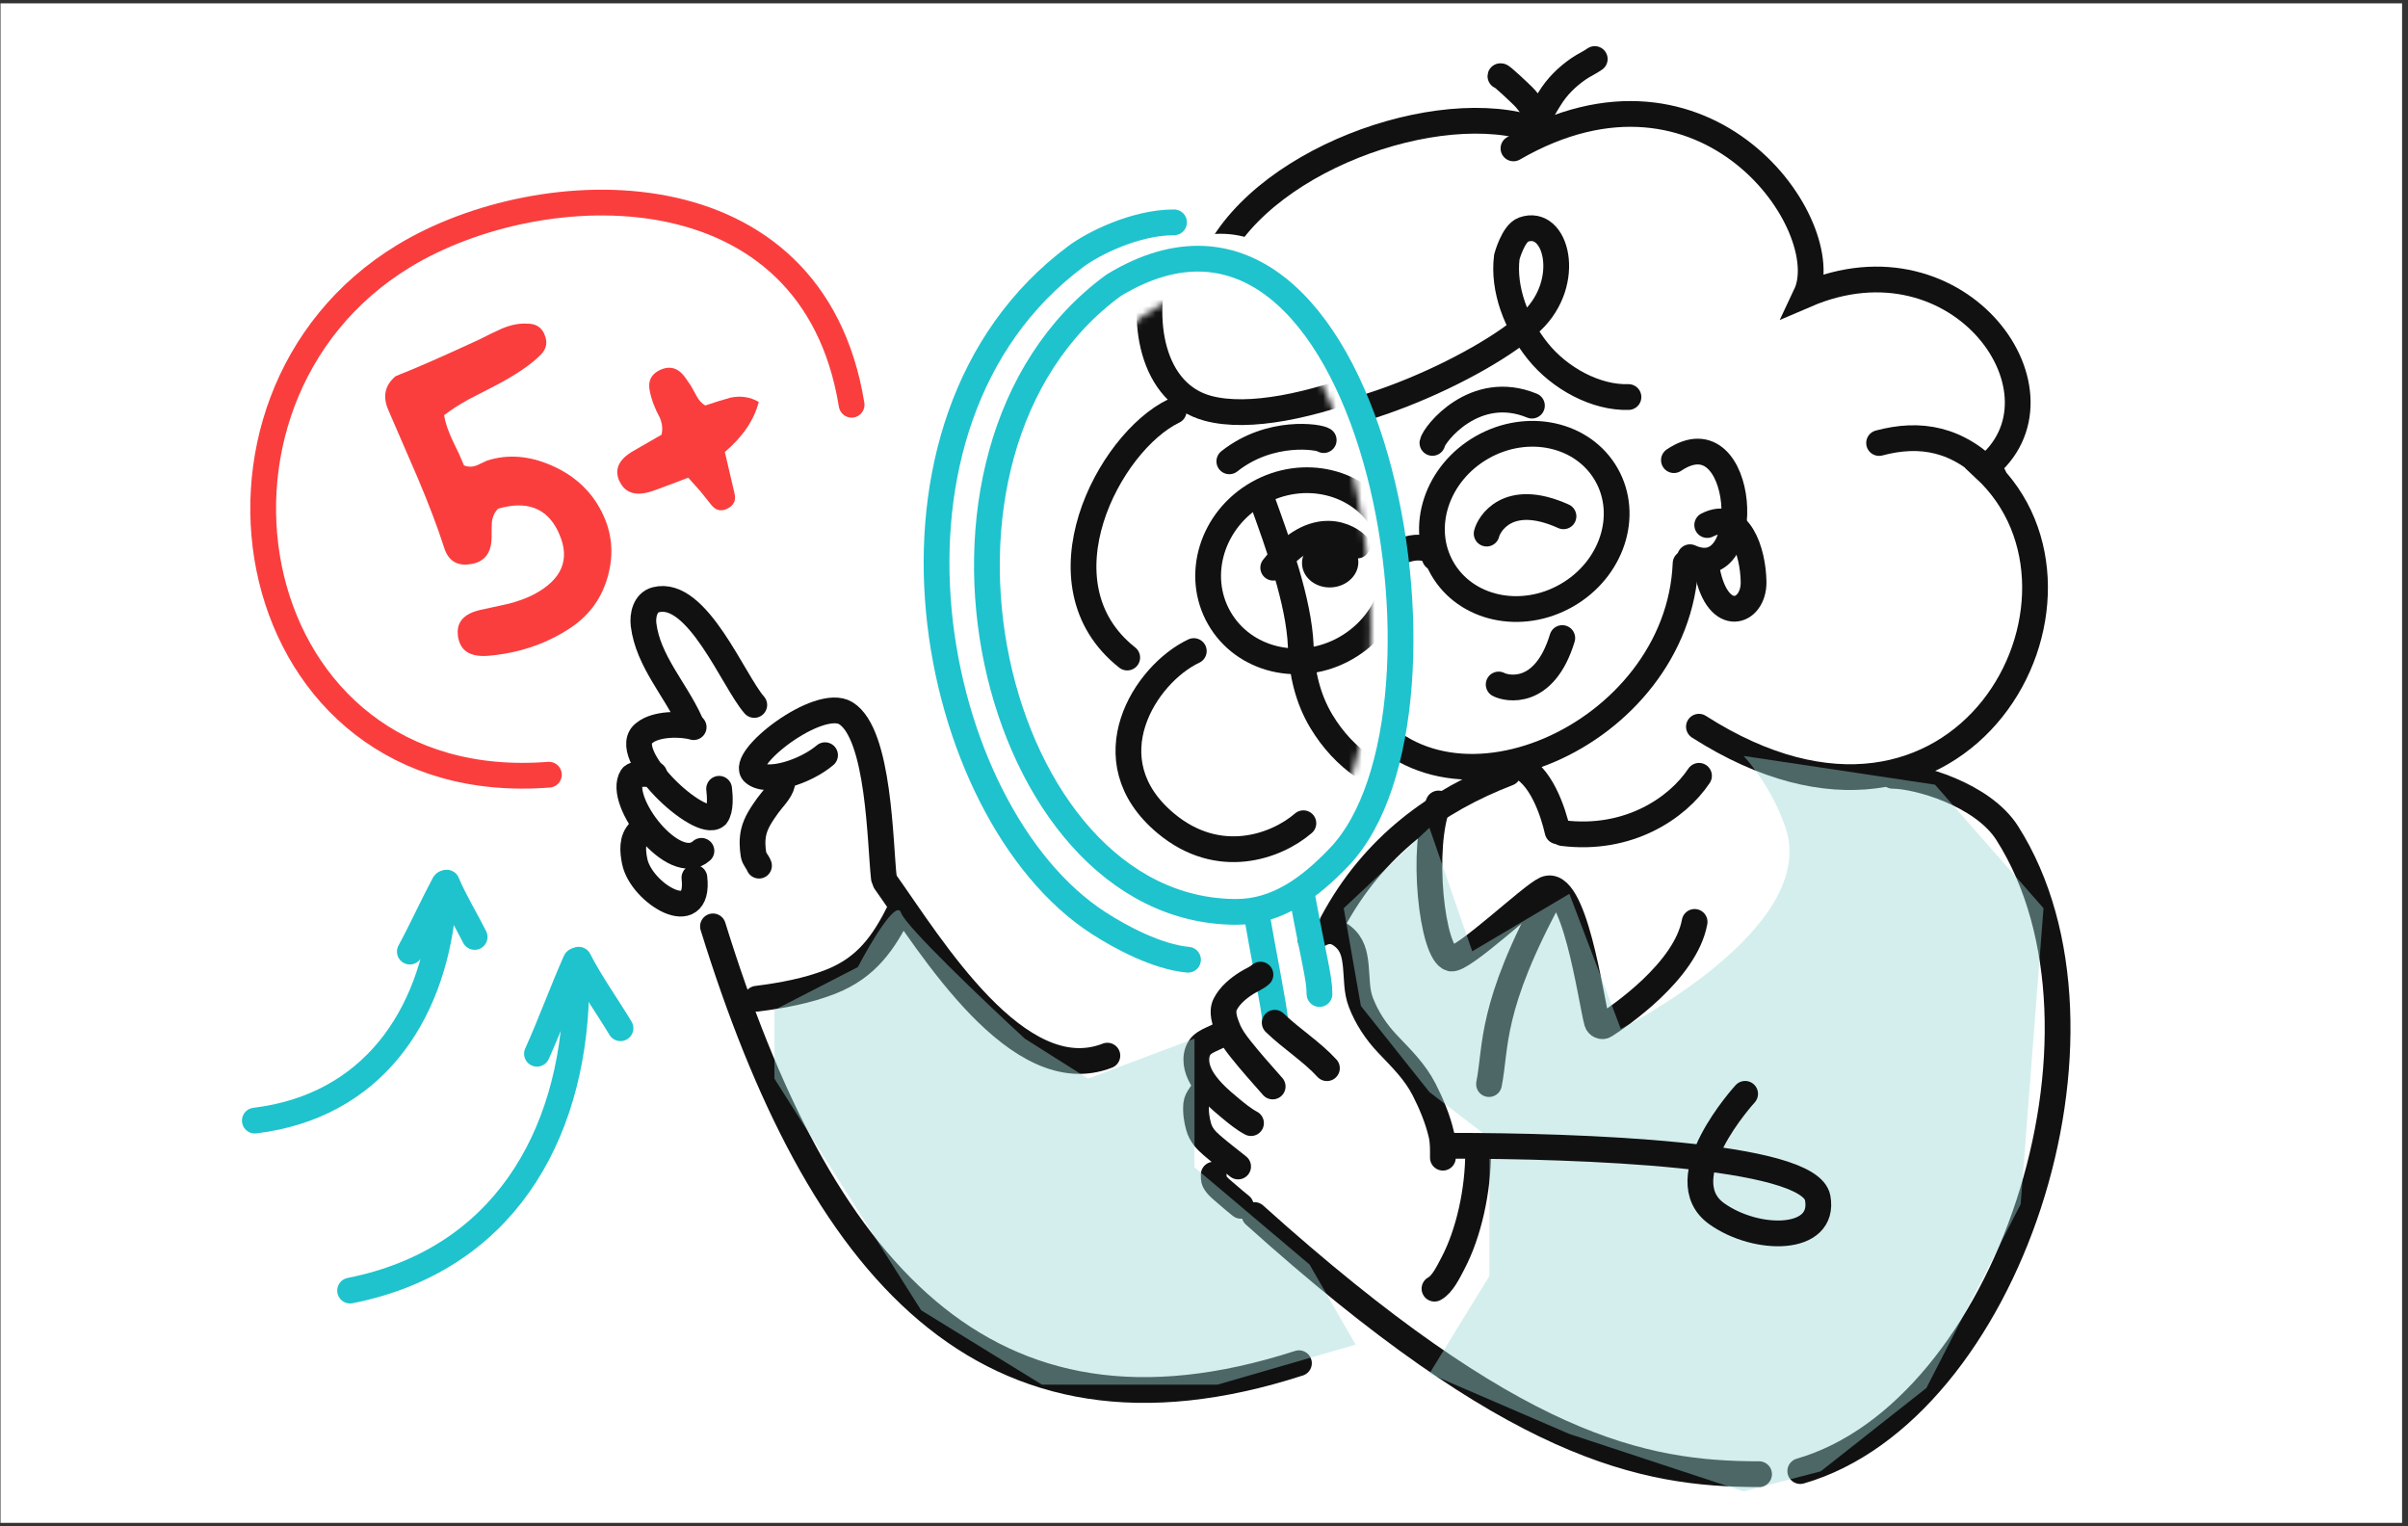 <svg width="374" height="237" viewBox="0 0 374 237" fill="none" xmlns="http://www.w3.org/2000/svg">
<rect x="0" y="0" width="374" height="237" fill="#333333" stroke="none"/>
<g clip-path="url(#clip0_629_29551)">
<rect width="373.001" height="235.959" transform="translate(0.078 0.515)" fill="white"/>
<path d="M232.766 106.293C233.975 106.944 239.853 108.268 242.647 99.08" stroke="#121111" stroke-width="4" stroke-linecap="round"/>
<path d="M202.211 77.938C204.433 84.068 207.411 92.262 207.659 98.515C207.811 102.36 208.67 105.992 210.579 109.152C223.545 130.624 260.72 114.44 261.797 87.488" stroke="#121111" stroke-width="4" stroke-linecap="round"/>
<path d="M262.487 86.528C272.791 91.185 271.192 63.9 259.985 71.454" stroke="#121111" stroke-width="4" stroke-linecap="round"/>
<path d="M222.477 68.776C222.738 67.429 229.052 59.332 237.933 62.988" stroke="#121111" stroke-width="4" stroke-linecap="round"/>
<path d="M211.008 70.564C210.528 70.021 203.829 67.817 197.402 71.442" stroke="#121111" stroke-width="4" stroke-linecap="round"/>
<ellipse cx="14.682" cy="13.237" rx="14.682" ry="13.237" transform="matrix(-0.869 0.495 0.495 0.869 242.953 62.198)" stroke="#121111" stroke-width="4" stroke-linecap="round"/>
<path d="M230.898 82.86C231.205 81.522 234.078 76.225 242.833 80.172" stroke="#121111" stroke-width="4" stroke-linecap="round"/>
<path d="M212.961 84.203C212.072 83.157 207.079 79.784 201.132 87.325" stroke="#121111" stroke-width="4" stroke-linecap="round"/>
<ellipse cx="209.153" cy="86.612" rx="3.97" ry="3.492" transform="rotate(-3.922 209.153 86.612)" fill="#121111"/>
<path d="M216.325 86.9C216.315 85.481 222.073 83.675 222.849 86.594" stroke="#121111" stroke-width="4" stroke-linecap="round"/>
<path d="M237.331 19.777C221.222 15.232 192.826 26.295 187.629 43.076C184.591 52.887 186.824 62.922 194.515 65.015C206.211 68.198 230.497 56.9 237.894 49.881C244.328 43.776 241.737 33.792 236.607 35.663C235.016 36.243 234.033 39.902 234.033 39.902C233.405 44.964 235.544 50.397 238.819 54.496C242.257 58.8 247.934 61.814 252.926 61.654" stroke="#121111" stroke-width="4" stroke-linecap="round"/>
<path d="M235.064 23.043C265.14 5.675 285.452 35.243 280.483 45.77C304.465 35.465 322.701 61.457 308.255 72.778C329.529 92.516 304.96 139.113 263.869 112.849" stroke="#121111" stroke-width="4" stroke-linecap="round"/>
<path d="M235.5 118.779C239.313 120.05 241.247 126.158 241.912 129.087" stroke="#121111" stroke-width="4" stroke-linecap="round"/>
<path d="M192.528 100.298C184.246 104.8 175.351 118.846 186.023 127.777C193.494 134.029 201.614 131.064 205.426 127.777" stroke="#121111" stroke-width="4" stroke-linecap="round"/>
<path d="M189.755 65.403C180.608 69.798 170.105 89.801 183.203 100.14" stroke="#121111" stroke-width="4" stroke-linecap="round"/>
<path d="M195.172 141.931C196.06 147.256 198.039 157.02 198.039 158.436" stroke="#1EC3CD" stroke-width="4" stroke-linecap="round"/>
<path d="M206.906 143.335C213.337 131.277 223.222 124.286 234.236 120.05" stroke="#121111" stroke-width="4" stroke-linecap="round"/>
<path d="M242.703 129.369C252.87 130.639 260.495 125.556 263.884 120.473" stroke="#121111" stroke-width="4" stroke-linecap="round"/>
<path d="M241.009 138.689C231.266 156.481 232.438 162.491 231.266 168.342" stroke="#121111" stroke-width="4" stroke-linecap="round"/>
<path d="M293.963 120.473C297.775 120.473 307.925 123.34 311.754 129.369C331.34 160.2 311.754 219.174 279.609 228.436" stroke="#121111" stroke-width="4" stroke-linecap="round"/>
<path d="M229.575 178.932C229.575 184.818 228.145 191.46 225.67 196.159C224.964 197.5 224.027 199.475 222.797 200.112" stroke="#121111" stroke-width="4" stroke-linecap="round"/>
<path d="M194.844 188.675C235.137 224.924 255.109 228.918 273.212 228.918" stroke="#121111" stroke-width="4" stroke-linecap="round"/>
<path d="M192.721 187.247C191.991 186.663 191.275 186.063 190.574 185.445C189.956 184.901 189.032 184.231 188.638 183.456C188.487 183.16 188.509 182.73 188.509 182.403" stroke="#121111" stroke-width="4" stroke-linecap="round"/>
<path d="M192.299 181.141C190.953 180.065 189.576 179.018 188.269 177.894C187.293 177.055 186.537 176.241 186.175 174.987C185.852 173.873 185.677 172.616 185.794 171.454C185.897 170.432 186.825 169.764 187.14 168.821" stroke="#121111" stroke-width="4" stroke-linecap="round"/>
<path d="M194.302 174.402C193.155 173.791 192.113 172.932 191.12 172.109C189.591 170.842 188.05 169.512 186.932 167.85C186.05 166.541 185.464 164.821 186.025 163.27C186.611 161.65 188.405 161.451 189.669 160.608" stroke="#121111" stroke-width="4" stroke-linecap="round"/>
<path d="M197.666 168.715C195.966 166.785 194.242 164.872 192.647 162.854C191.891 161.898 191.181 160.935 190.716 159.8C190.238 158.632 189.688 157.142 190.307 155.928C191.013 154.541 192.34 153.455 193.629 152.64C194.348 152.186 195.154 151.889 195.77 151.342" stroke="#121111" stroke-width="4" stroke-linecap="round"/>
<path d="M197.984 158.817C200.544 161.307 203.686 163.247 206.092 165.872" stroke="#121111" stroke-width="4" stroke-linecap="round"/>
<path d="M203.57 145.971C205.207 144.73 206.681 143.924 208.519 145.375C210.081 146.608 210.385 148.153 210.578 150.008C210.776 151.903 210.67 153.839 211.362 155.647C212.29 158.071 213.745 160.253 215.527 162.128C217.67 164.383 219.747 166.383 221.19 169.195C222.305 171.368 223.316 173.799 223.869 176.191C224.141 177.366 224.103 178.575 224.103 179.771" stroke="#121111" stroke-width="4" stroke-linecap="round"/>
<path d="M233.039 11.831C233.071 11.573 236.139 14.524 236.517 14.893C237.716 16.062 238.441 17.506 239.357 18.88C239.49 19.08 239.353 18.398 239.366 18.158C239.419 17.197 240.165 16.172 240.643 15.383C241.795 13.478 243.349 11.948 245.175 10.684C245.982 10.125 246.91 9.725 247.691 9.167" stroke="#121111" stroke-width="4" stroke-linecap="round"/>
<path d="M265.156 81.53C270.127 78.986 272.305 85.645 272.358 90.396C272.411 95.217 266.851 97.174 265.156 88.701" stroke="#121111" stroke-width="4" stroke-linecap="round"/>
<path d="M291.852 68.792C298.206 67.097 304.136 68.045 309.643 73.876" stroke="#121111" stroke-width="4" stroke-linecap="round"/>
<path d="M117.15 109.469C113.912 105.798 108.292 91.472 101.859 93.134C100.209 93.561 99.775 95.538 99.957 97.014C100.653 102.642 104.93 107.095 107.172 112.071" stroke="#121111" stroke-width="4" stroke-linecap="round"/>
<path d="M128.144 117.271C125.158 119.822 119.152 121.814 117.066 120.003C114.643 117.899 127.168 108.172 131.365 110.747C136.601 113.959 136.684 131.13 137.28 136.344" stroke="#121111" stroke-width="4" stroke-linecap="round"/>
<path d="M137.508 136.94C144.553 146.848 158.116 169.35 171.992 163.926" stroke="#121111" stroke-width="4" stroke-linecap="round"/>
<path d="M110.734 143.853C127.132 196.769 152.82 227.515 201.748 211.687" stroke="#121111" stroke-width="4" stroke-linecap="round"/>
<path d="M107.737 112.914C105.76 112.338 101.881 112.357 100.132 113.783C95.812 116.782 108.716 128.95 111.259 126.652C111.965 125.69 111.824 123.656 111.69 122.487" stroke="#121111" stroke-width="4" stroke-linecap="round"/>
<path d="M101.64 120.254C100.935 120.199 98.547 120.005 98.135 120.655C95.784 124.365 104.716 135.948 108.945 132.126" stroke="#121111" stroke-width="4" stroke-linecap="round"/>
<path d="M99.371 129.071C98.085 130.286 98.256 132.19 98.586 133.791C99.606 138.724 108.769 144.3 107.853 136.297" stroke="#121111" stroke-width="4" stroke-linecap="round"/>
<path d="M139.768 141.351C137.23 146.457 134.556 150.247 129.078 152.423C125.447 153.864 121.394 154.599 117.529 155.089" stroke="#121111" stroke-width="4" stroke-linecap="round"/>
<path d="M121.482 121.721C121.239 122.874 119.901 124.161 119.235 125.1C118.356 126.34 117.42 127.671 117.068 129.176C116.792 130.353 116.846 131.532 117.034 132.716C117.138 133.371 117.661 133.819 117.887 134.423" stroke="#121111" stroke-width="4" stroke-linecap="round"/>
<path d="M223.42 124.77C220.614 131.387 222.365 148.117 225.351 148.84C227.138 149.273 237.73 139.116 240.01 138.094C244.531 136.068 247.072 155.175 248.036 158.73C248.105 158.982 248.288 159.17 248.52 159.275V159.275C248.777 159.391 249.058 159.38 249.281 159.236C251.344 157.91 261.805 150.85 263.2 143.159" stroke="#121111" stroke-width="4" stroke-linecap="round"/>
<path d="M85.254 120.299C37.421 124.044 25.684 62.253 62.709 39.759C84.057 26.79 126.188 25.303 132.269 62.853" stroke="#FA3E3E" stroke-width="4" stroke-linecap="round"/>
<path d="M61.444 58.414C64.468 57.231 68.791 55.338 74.413 52.734L76.188 51.846L77.988 51.008C79.385 50.434 80.667 50.183 81.834 50.257L82.18 50.27C83.256 50.327 84.024 50.816 84.484 51.737C84.534 51.836 84.575 51.938 84.608 52.045C85.059 53.155 84.883 54.137 84.077 54.991C82.548 56.577 80.111 58.237 76.766 59.97L72.747 62.04C71.251 62.87 69.994 63.684 68.975 64.48C69.155 65.623 69.615 66.975 70.355 68.536L71.267 70.422L72.067 72.272C72.733 72.535 73.399 72.531 74.064 72.26L74.866 71.89L75.667 71.52C78.872 70.494 82.229 70.757 85.738 72.311C89.247 73.865 91.811 76.24 93.429 79.437L93.503 79.585C95.031 82.643 95.355 85.86 94.475 89.238C93.587 92.681 91.688 95.397 88.779 97.385C87.842 98.017 86.864 98.588 85.844 99.098C82.804 100.618 79.451 101.533 75.785 101.845C73.607 102.009 72.186 101.425 71.52 100.094C71.315 99.683 71.179 99.206 71.114 98.664C70.933 97.111 71.55 95.981 72.963 95.274C73.44 95.036 74.011 94.843 74.677 94.695L78.93 93.771C80.385 93.393 81.638 92.942 82.69 92.416L83.01 92.256C87.268 89.964 88.563 86.882 86.895 83.011C86.805 82.789 86.71 82.58 86.612 82.382C84.845 78.848 81.764 77.718 77.367 78.991C76.816 79.533 76.492 80.24 76.393 81.111L76.356 82.27L76.355 83.441C76.347 85.314 75.701 86.572 74.419 87.213C74.107 87.368 73.754 87.484 73.359 87.557C71.42 87.952 70.064 87.376 69.292 85.831C69.168 85.584 69.062 85.309 68.971 85.005C67.961 81.874 66.602 78.29 64.893 74.255L60.321 63.69C59.393 61.586 59.767 59.827 61.444 58.414Z" fill="#FA3E3E"/>
<path d="M117.846 62.41C117.126 65.222 115.371 67.815 112.58 70.191L114.083 76.632C114.345 77.7 113.985 78.479 113.004 78.969C112.001 79.47 111.157 79.279 110.47 78.397L108.738 76.238L106.891 74.178L104.144 75.224L101.349 76.253C98.853 77.092 97.158 76.618 96.265 74.83L96.151 74.602C95.399 72.825 96.146 71.294 98.391 70.008L102.74 67.508C102.947 66.669 102.865 65.797 102.495 64.892L101.939 63.781L101.482 62.702C101.014 61.383 100.796 60.402 100.829 59.759C100.872 58.756 101.417 57.993 102.464 57.471L102.529 57.438C103.619 56.948 104.583 56.997 105.423 57.586C105.76 57.825 106.098 58.174 106.436 58.632L107.335 59.94L107.776 60.741L108.217 61.542C108.566 62.185 109.007 62.659 109.541 62.965L111.438 62.344L113.432 61.755C115.034 61.418 116.505 61.636 117.846 62.41Z" fill="#FA3E3E"/>
<path d="M193.613 141.93C163.587 141.93 147.387 65.747 177.459 40.718C214.316 14.991 228.119 109.066 208.314 132.912C204.119 137.962 199.481 141.93 193.613 141.93Z" fill="white"/>
<mask id="mask0_629_29551" style="mask-type:alpha" maskUnits="userSpaceOnUse" x="163" y="45" width="50" height="94">
<path d="M191.819 138.38C165.129 138.38 150.729 71.16 177.46 49.076C210.222 26.375 222.491 109.383 204.887 130.423C201.158 134.879 197.035 138.38 191.819 138.38Z" fill="#D9D9D9"/>
</mask>
<g mask="url(#mask0_629_29551)">
<path d="M196.023 77.635C198.473 84.391 201.755 93.423 202.028 100.316C202.196 104.554 203.143 108.557 205.247 112.04C219.538 135.708 260.514 117.869 261.701 88.162" stroke="#121111" stroke-width="4" stroke-linecap="round"/>
<path d="M205.594 68.341C204.978 67.831 197.305 66.585 190.932 71.638" stroke="#121111" stroke-width="4" stroke-linecap="round"/>
<ellipse cx="14.76" cy="13.827" rx="14.76" ry="13.827" transform="matrix(-0.869 0.495 0.495 0.869 208.164 69.311)" stroke="#121111" stroke-width="4" stroke-linecap="round"/>
<path d="M210.789 84.714C209.809 83.561 204.305 79.843 197.751 88.155" stroke="#121111" stroke-width="4" stroke-linecap="round"/>
<ellipse cx="206.598" cy="87.369" rx="4.376" ry="3.85" transform="rotate(-3.922 206.598 87.369)" fill="#121111"/>
<path d="M234.753 13.531C216.997 8.52 185.698 20.715 179.97 39.212C176.621 50.025 179.083 61.086 187.56 63.393C200.452 66.902 227.221 54.449 235.374 46.712C242.465 39.983 239.61 28.978 233.956 31.04C232.202 31.68 231.118 35.713 231.118 35.713C230.426 41.292 232.784 47.28 236.393 51.799C240.183 56.543 246.44 59.865 251.943 59.688" stroke="#121111" stroke-width="4" stroke-linecap="round"/>
<path d="M185.416 101.1C177.869 104.65 169.287 117.994 181.049 127.837C189.284 134.729 198.235 131.46 202.437 127.837" stroke="#121111" stroke-width="4" stroke-linecap="round"/>
<path d="M182.297 63.821C172.215 68.665 160.637 90.714 175.075 102.109" stroke="#121111" stroke-width="4" stroke-linecap="round"/>
</g>
<path d="M192.015 141.602C153.898 141.602 137.347 70.292 172.979 44.292C213.086 19.942 229.564 110.497 208.013 133.066C203.448 137.846 198.401 141.602 192.015 141.602Z" stroke="#1EC3CD" stroke-width="4" stroke-linecap="round"/>
<path d="M184.517 149.032C179.739 148.593 174.092 145.573 170.617 143.329C144.122 126.219 132.139 65.823 167.142 39.793C169.748 37.855 176.264 34.528 182.344 34.528" stroke="#1EC3CD" stroke-width="4" stroke-linecap="round"/>
<path d="M202.273 139.269C204.026 148.798 204.936 151.824 204.936 154.358" stroke="#1EC3CD" stroke-width="4" stroke-linecap="round"/>
<g style="mix-blend-mode:multiply">
<path d="M189.096 215.018L210.545 208.8L203.395 196.364L185.521 181.263V161.277L168.988 167.495L159.157 161.277C153.05 155.651 140.658 143.867 139.943 141.735C139.228 139.603 135.176 146.472 133.24 150.173L120.281 156.836V167.495L143.071 203.47L161.838 215.018H189.096Z" fill="#9DD9D9" fill-opacity="0.43"/>
</g>
<g style="mix-blend-mode:multiply">
<path d="M231.327 198.138L222.011 213.306L243.748 222.675L270.809 231.598L282.786 228.475L299.2 215.537L313.839 186.984L317.388 141.032L300.531 121.848L270.809 117.387C270.809 117.387 275.068 121.858 277.327 128.54C282.629 144.225 251.733 159.77 251.733 159.77L243.748 138.801L228.666 147.724L222.011 128.54L208.703 141.032L211.365 156.201L222.011 169.585L231.327 176.723V198.138Z" fill="#9DD9D9" fill-opacity="0.43"/>
</g>
<path d="M54.375 200.411C77.95 195.742 88.892 176.692 89.49 154.36C89.52 153.215 89.53 152.07 89.53 150.925C89.53 150.501 89.53 150.077 89.53 149.653C89.53 149.492 89.646 149.133 89.49 149.172C89.425 149.188 89.396 149.271 89.369 149.332C87.29 154.039 85.526 158.91 83.4 163.634" stroke="#1EC3CD" stroke-width="4" stroke-linecap="round"/>
<path d="M89.883 149.031C91.743 152.673 94.269 156.162 96.373 159.668" stroke="#1EC3CD" stroke-width="4" stroke-linecap="round"/>
<path d="M39.582 174.014C57.715 171.802 67.083 157.978 68.794 141.083C68.882 140.217 68.954 139.35 69.018 138.481C69.042 138.16 69.066 137.839 69.09 137.517C69.099 137.395 69.207 137.13 69.087 137.151C69.037 137.159 69.01 137.221 68.987 137.265C67.145 140.716 65.533 144.309 63.656 147.771" stroke="#1EC3CD" stroke-width="4" stroke-linecap="round"/>
<path d="M69.398 137.066C70.604 139.932 72.322 142.719 73.719 145.495" stroke="#1EC3CD" stroke-width="4" stroke-linecap="round"/>
<path d="M225.289 177.921C245.227 177.921 281.069 179.167 282.317 186.027C283.564 192.887 272.822 192.887 266.637 188.477C258.975 183.015 271.047 169.857 271.047 169.857" stroke="#121111" stroke-width="4" stroke-linecap="round"/>
</g>
<defs>
<clipPath id="clip0_629_29551">
<rect width="373.001" height="235.959" fill="white" transform="translate(0.078 0.515)"/>
</clipPath>
</defs>
</svg>
